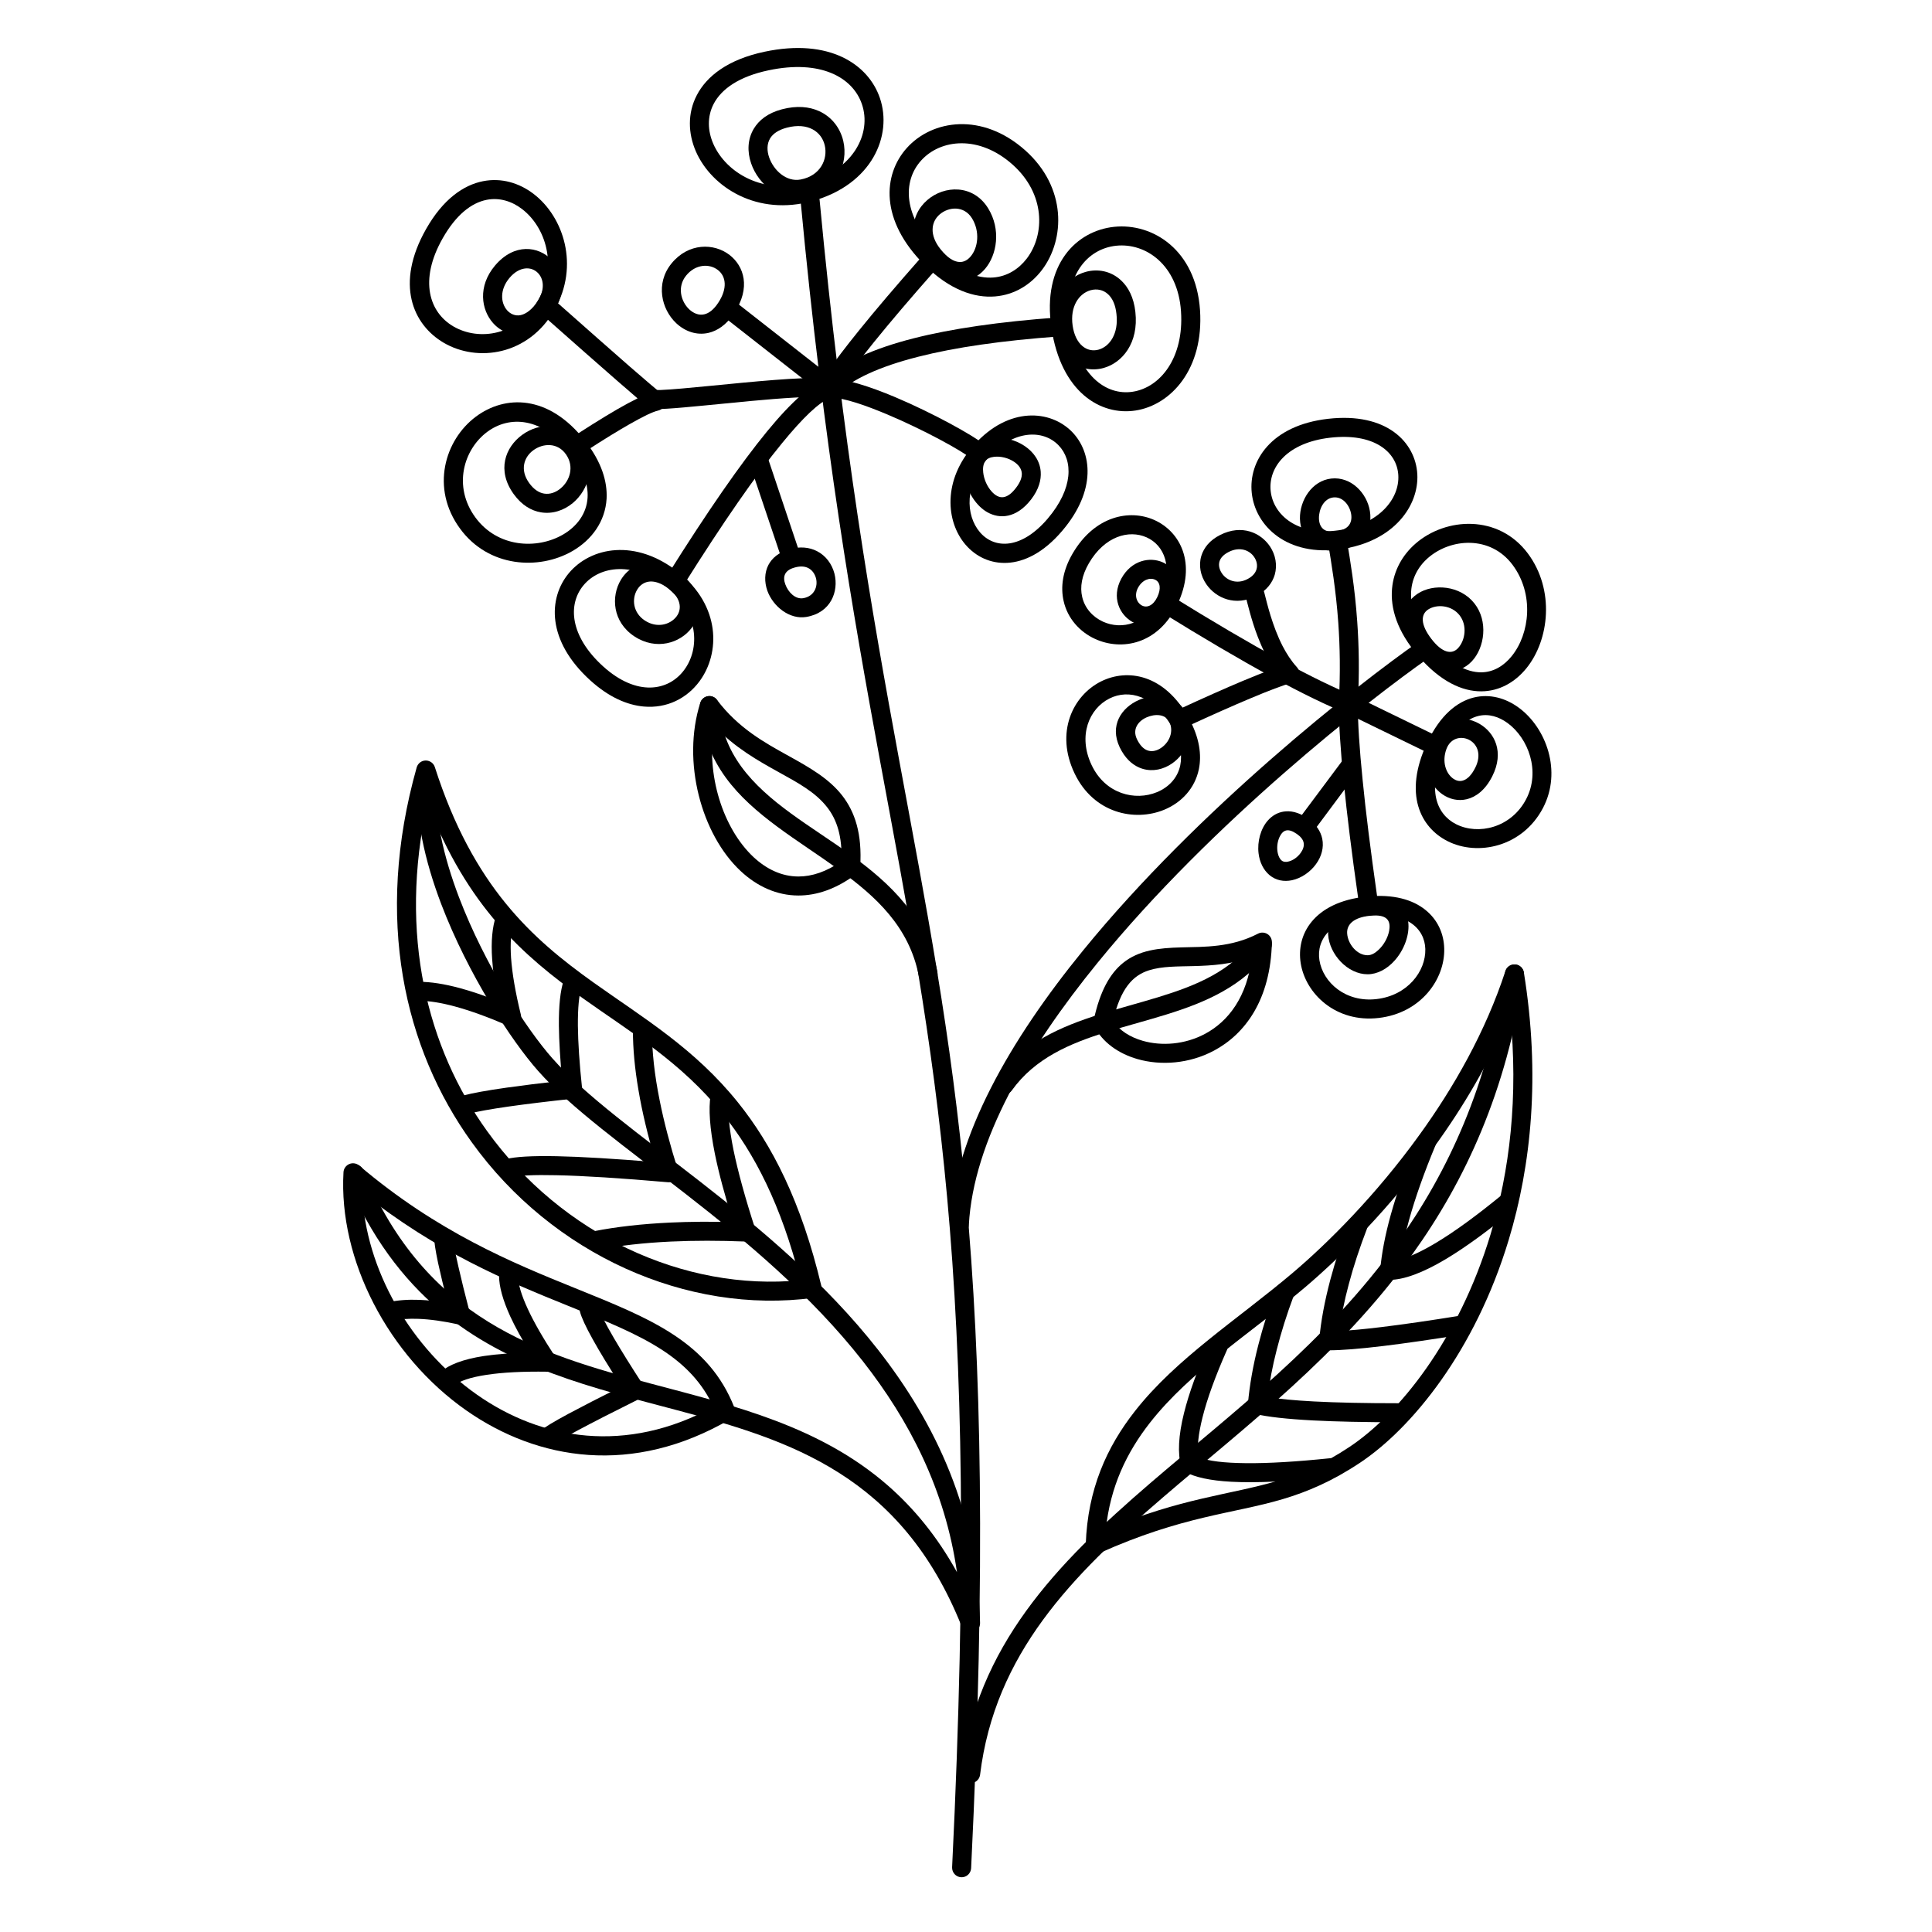 <?xml version="1.0" encoding="UTF-8"?>
<!-- Uploaded to: SVG Repo, www.svgrepo.com, Generator: SVG Repo Mixer Tools -->
<svg fill="#000000" width="800px" height="800px" version="1.1" viewBox="144 144 512 512" xmlns="http://www.w3.org/2000/svg">
 <g fill-rule="evenodd">
  <path d="m356.19 197.47c12.168 129.46 30.91 177.3 38.82 263.95 4.004 43.914 5.188 97.809 1.309 177.43-0.051 1.391 1.008 2.57 2.394 2.641 1.41 0.066 2.57-1.008 2.644-2.394 3.902-79.938 2.695-134.05-1.336-178.14-7.883-86.645-26.652-134.49-38.816-263.96-0.129-1.383-1.363-2.398-2.746-2.269-1.387 0.129-2.394 1.359-2.269 2.742z"/>
  <path d="m400.75 468.66c1.234-22.344 15.617-46.812 34.16-69.57 30.305-37.199 71.969-69.73 87.863-80.832 1.133-0.797 1.41-2.367 0.629-3.508-0.805-1.141-2.367-1.422-3.527-0.625-16.07 11.234-58.215 44.152-88.871 81.785-19.297 23.664-34.008 49.23-35.266 72.477-0.078 1.387 0.98 2.578 2.367 2.652 1.387 0.078 2.57-0.988 2.644-2.379z"/>
  <path d="m403.73 614.34c3.93-32.102 24.309-52.777 48.441-73.5 21.941-18.859 46.98-37.715 66.227-64.594 13.93-19.422 24.836-43.012 29.445-73.773 0.203-1.375-0.73-2.656-2.113-2.863-1.387-0.203-2.672 0.742-2.871 2.117-4.461 29.848-15.039 52.738-28.543 71.586-19.02 26.527-43.781 45.09-65.445 63.703-25.09 21.578-46.047 43.285-50.152 76.711-0.176 1.383 0.805 2.637 2.191 2.809 1.387 0.168 2.644-0.816 2.82-2.195z"/>
  <path d="m431.74 553.24c-0.023 0.875 0.379 1.695 1.109 2.18 0.73 0.488 1.637 0.562 2.441 0.207 22.117-9.953 35.445-10.414 48.695-14.355 6.5-1.941 12.996-4.68 20.453-9.641 13.703-9.133 30.48-29.566 39.375-59.02 5.992-19.793 8.438-43.676 4.027-70.914-0.199-1.145-1.133-2.016-2.289-2.106-1.16-0.09-2.242 0.625-2.598 1.73-5.238 16.031-13.652 30.84-22.922 43.625-11.359 15.711-23.98 28.359-33.527 36.438-14.535 12.285-30.785 22.609-41.715 36.555-7.508 9.547-12.547 20.75-13.051 35.301zm5.316-3.875c1.156-11.406 5.543-20.473 11.688-28.32 10.73-13.684 26.754-23.758 41.012-35.812 9.773-8.277 22.719-21.234 34.359-37.332 7.684-10.59 14.785-22.535 20.074-35.398 2.293 22.242-0.148 41.949-5.188 58.652-8.488 28.043-24.309 47.59-37.359 56.285-6.949 4.633-13.023 7.191-19.094 9.004-12.645 3.762-25.34 4.434-45.492 12.922z"/>
  <path d="m464.56 499.7c-3.227 7.301-5.492 13.547-6.777 18.738-1.512 6.035-1.711 10.75-0.781 14.129 0.176 0.652 0.605 1.207 1.184 1.539 2.418 1.352 6.449 2.269 12.117 2.574 6.551 0.352 15.469-0.051 26.754-1.227 1.383-0.145 2.391-1.383 2.242-2.766-0.129-1.383-1.387-2.391-2.746-2.246-8.992 0.934-16.426 1.375-22.32 1.316-5.793-0.059-10-0.531-12.621-1.59-0.426-2.668-0.023-6.164 1.059-10.512 1.234-4.965 3.402-10.938 6.5-17.922 0.555-1.273-0.023-2.762-1.285-3.324-1.285-0.559-2.769 0.016-3.324 1.289z"/>
  <path d="m482.17 485.5c-1.941 5.227-3.504 10.215-4.711 14.965-1.414 5.508-2.32 10.703-2.746 15.582-0.102 1.246 0.703 2.387 1.938 2.672 3.277 0.766 8.391 1.348 15.316 1.711 6.098 0.316 13.652 0.48 22.621 0.48 1.41 0 2.519-1.129 2.519-2.519s-1.109-2.519-2.519-2.519c-8.867 0-16.324-0.156-22.344-0.473-5.164-0.273-9.27-0.652-12.293-1.16 0.48-3.965 1.258-8.145 2.394-12.531 1.156-4.59 2.668-9.406 4.559-14.453 0.477-1.305-0.203-2.754-1.488-3.238-1.309-0.484-2.769 0.18-3.246 1.484z"/>
  <path d="m501.62 467.63c-2.066 5.426-3.754 10.555-5.039 15.391-1.535 5.777-2.543 11.141-2.973 16.086-0.051 0.707 0.176 1.402 0.656 1.922 0.477 0.523 1.16 0.816 1.863 0.816 3.301 0 8.164-0.379 14.535-1.152 5.82-0.703 12.898-1.73 21.312-3.082 1.359-0.223 2.293-1.516 2.066-2.887-0.203-1.371-1.512-2.309-2.875-2.086-8.312 1.34-15.363 2.359-21.109 3.055-4.508 0.547-8.211 0.895-11.109 1.035 0.48-3.879 1.312-8.016 2.496-12.406 1.234-4.684 2.871-9.645 4.887-14.891 0.477-1.301-0.176-2.758-1.461-3.254-1.309-0.496-2.773 0.156-3.25 1.453z"/>
  <path d="m519.78 445.55c-3.125 7.543-5.543 14.359-7.231 20.449-1.488 5.363-2.394 10.18-2.773 14.434-0.051 0.707 0.18 1.402 0.656 1.922 0.48 0.52 1.16 0.816 1.863 0.816 3.629 0 8.641-1.77 14.938-5.539 5.113-3.066 11.16-7.469 18.164-13.219 1.082-0.883 1.234-2.469 0.352-3.547-0.883-1.074-2.469-1.227-3.551-0.348-6.777 5.559-12.621 9.828-17.559 12.793-3.727 2.234-6.875 3.734-9.473 4.41 0.453-3.172 1.211-6.633 2.242-10.379 1.641-5.914 3.981-12.531 7.031-19.855 0.527-1.285-0.078-2.762-1.363-3.293-1.285-0.535-2.746 0.07-3.297 1.355z"/>
  <path d="m254.65 349.71c-0.781 10.492 1.914 22.402 6.273 33.859 7.129 18.695 18.566 36.184 25.645 44.191 17.332 19.656 58.594 41.934 86.074 76.941 12.32 15.719 21.84 34.043 24.965 55.938-5.289-9.562-11.512-17.031-18.363-23.008-17.988-15.672-40.43-21.039-62.676-26.938-30.027-7.961-59.727-16.961-76.25-56.59-0.527-1.281-2.016-1.887-3.301-1.355-1.285 0.539-1.887 2.016-1.359 3.297 6.574 15.766 15.141 26.93 24.914 35.191 18.188 15.348 40.707 20.586 62.875 26.488 30 7.981 59.426 17.25 75.445 57.379 0.43 1.129 1.637 1.777 2.82 1.535 1.211-0.238 2.043-1.301 2.016-2.516-0.527-29.246-11.688-52.859-27.129-72.535-27.535-35.094-68.871-57.461-86.254-77.164-6.824-7.723-17.836-24.609-24.711-42.648-4.082-10.727-6.699-21.863-5.969-31.695 0.098-1.383-0.934-2.594-2.32-2.695-1.383-0.105-2.594 0.938-2.695 2.324z"/>
  <path d="m359.57 487.95c0.707-0.094 1.336-0.484 1.738-1.07 0.406-0.586 0.531-1.316 0.379-2.008-5.363-22.512-13.125-37.527-22.117-48.711-11.535-14.359-25.09-22.383-38.312-31.805-16.223-11.582-31.867-25.406-42.02-57.062-0.328-1.059-1.336-1.766-2.445-1.75-1.105 0.02-2.062 0.766-2.367 1.836-11.309 40.141-3.273 74.527 14.586 99.32 21.414 29.777 57.031 45.711 90.559 41.25zm-3.477-4.672c-30.934 3.004-63.277-12.121-83-39.52-15.871-22.035-23.527-52.012-15.844-86.945 10.555 27.516 25.543 40.566 41.082 51.645 12.848 9.164 26.098 16.895 37.309 30.859 8.238 10.258 15.367 23.902 20.453 43.961z"/>
  <path d="m302.31 475.23c5.82-1.137 12.32-1.871 19.523-2.207 6.121-0.281 12.723-0.281 19.824 0 0.832 0.035 1.613-0.336 2.117-0.992 0.48-0.66 0.629-1.52 0.379-2.301-2.672-8.238-4.586-15.223-5.769-20.961-1.211-5.992-1.613-10.543-1.109-13.668 0.227-1.367-0.703-2.668-2.066-2.894-1.383-0.223-2.668 0.707-2.894 2.078-0.578 3.539-0.227 8.707 1.133 15.488 1.031 5.078 2.644 11.109 4.836 18.094-5.918-0.16-11.461-0.117-16.676 0.125-7.481 0.352-14.23 1.117-20.254 2.293-1.359 0.266-2.266 1.59-1.988 2.953 0.25 1.367 1.586 2.258 2.945 1.992z"/>
  <path d="m279.41 456.04c2.094-0.555 6.098-0.723 12.043-0.594 7.18 0.148 17.027 0.77 29.574 1.859 0.832 0.074 1.66-0.277 2.191-0.93 0.527-0.66 0.68-1.535 0.426-2.336-2.062-6.551-3.676-12.664-4.809-18.332-1.387-6.848-2.066-13.047-2.066-18.59 0-1.391-1.133-2.519-2.519-2.519s-2.519 1.129-2.519 2.519c0 4.785 0.48 10.027 1.461 15.727 0.984 5.883 2.519 12.258 4.559 19.125-10.93-0.906-19.672-1.426-26.195-1.562-6.625-0.137-11.109 0.145-13.426 0.762-1.336 0.359-2.144 1.738-1.789 3.082 0.352 1.344 1.738 2.144 3.07 1.789z"/>
  <path d="m268 439.2c2.344-0.617 5.996-1.277 11.008-1.988 4.586-0.648 10.254-1.336 17.004-2.062 1.387-0.148 2.394-1.387 2.242-2.769-0.703-6.582-1.059-12.105-1.109-16.57-0.023-4.676 0.277-8.117 1.008-10.324 0.43-1.32-0.277-2.746-1.609-3.188-1.312-0.438-2.746 0.277-3.176 1.598-0.855 2.559-1.309 6.539-1.258 11.957 0.051 4.019 0.324 8.871 0.879 14.559-5.742 0.637-10.629 1.242-14.684 1.816-5.293 0.746-9.145 1.453-11.59 2.102-1.336 0.359-2.141 1.738-1.789 3.082 0.355 1.344 1.738 2.144 3.074 1.789z"/>
  <path d="m255.15 409.23c2.621 0 5.746 0.508 9.398 1.492 4.055 1.098 8.738 2.793 14.031 5.074 0.879 0.379 1.887 0.227 2.617-0.391 0.73-0.617 1.059-1.594 0.832-2.519-1.434-5.848-2.293-10.867-2.594-15.055-0.254-3.902-0.027-7.035 0.781-9.387 0.426-1.316-0.254-2.75-1.586-3.199-1.312-0.449-2.746 0.25-3.199 1.566-0.961 2.848-1.336 6.633-1.008 11.363 0.199 3.238 0.754 6.945 1.609 11.121-3.727-1.465-7.102-2.609-10.176-3.441-4.156-1.117-7.707-1.66-10.707-1.66-1.383 0-2.519 1.129-2.519 2.519s1.137 2.516 2.519 2.516z"/>
  <path d="m337.55 520.09c1.059-0.625 1.512-1.941 1.059-3.094-3.375-8.578-8.84-14.465-15.996-19.203-7.203-4.766-16.121-8.348-26.297-12.457-16.527-6.68-36.375-14.832-57.133-32.457-0.73-0.621-1.766-0.773-2.621-0.398-0.883 0.375-1.484 1.219-1.535 2.172-1.336 23.223 11.863 48.637 32.52 63.109 18.992 13.293 44.16 17.438 70.004 2.328zm-4.484-3.258c-23.148 12.633-45.594 8.734-62.621-3.199-17.711-12.406-29.652-33.41-30.43-53.543 19.773 15.758 38.566 23.516 54.41 29.914 9.824 3.969 18.465 7.391 25.418 11.988 5.691 3.781 10.227 8.379 13.223 14.84z"/>
  <path d="m248.12 494c1.965-0.434 4.207-0.59 6.777-0.492 3.121 0.117 6.648 0.617 10.629 1.484 0.855 0.188 1.738-0.082 2.344-0.715 0.605-0.633 0.855-1.531 0.629-2.379-1.285-4.938-2.293-9.023-3.023-12.25-0.906-3.961-1.383-6.551-1.383-7.781 0-1.391-1.109-2.519-2.519-2.519-1.387 0-2.519 1.129-2.519 2.519 0 1.18 0.328 3.445 1.031 6.789 0.605 2.754 1.438 6.305 2.547 10.641-2.746-0.461-5.242-0.738-7.535-0.824-3.047-0.117-5.742 0.094-8.059 0.609-1.359 0.305-2.219 1.648-1.914 3.008 0.301 1.355 1.637 2.215 2.996 1.91z"/>
  <path d="m264 511.43c1.688-1.488 4.711-2.438 8.969-3.09 4.231-0.645 9.598-0.918 16.07-0.824 0.93 0.016 1.812-0.488 2.242-1.305 0.453-0.816 0.426-1.816-0.102-2.598-3.223-4.926-5.691-9.199-7.356-12.828-1.637-3.559-2.519-6.414-2.519-8.605 0-1.391-1.133-2.519-2.519-2.519-1.41 0-2.519 1.129-2.519 2.519 0 2.715 0.957 6.301 2.973 10.715 1.312 2.82 3.051 6.016 5.266 9.582-4.812 0.066-8.891 0.363-12.293 0.883-5.543 0.848-9.371 2.359-11.535 4.293-1.059 0.922-1.16 2.516-0.227 3.555 0.906 1.043 2.516 1.141 3.551 0.223z"/>
  <path d="m290.75 526.82c0.73-0.641 2.848-1.863 6.324-3.734 3.879-2.082 9.348-4.879 16.398-8.383 0.629-0.32 1.109-0.902 1.312-1.598 0.176-0.691 0.074-1.434-0.328-2.035-3.227-4.969-5.82-9.133-7.785-12.492-2.293-3.93-3.68-6.664-4.106-8.25-0.379-1.34-1.766-2.137-3.098-1.77-1.336 0.363-2.141 1.75-1.766 3.09 0.402 1.508 1.512 3.941 3.375 7.277 1.789 3.246 4.336 7.418 7.633 12.523-5.918 2.953-10.578 5.356-14.031 7.203-4.004 2.156-6.422 3.637-7.254 4.375-1.059 0.914-1.156 2.504-0.25 3.555 0.93 1.043 2.519 1.152 3.574 0.238z"/>
  <path d="m392.42 401.61c-2.848-14.402-12.371-23.438-23.176-31.227-10.355-7.473-21.891-13.734-28.82-23.258-3.273-4.508-5.488-9.77-5.918-16.312-0.102-1.383-1.285-2.438-2.672-2.344-1.383 0.09-2.441 1.293-2.34 2.68 0.504 7.598 3.047 13.711 6.852 18.941 7.227 9.93 19.168 16.586 29.949 24.379 9.773 7.051 18.617 15.074 21.188 28.113 0.25 1.367 1.586 2.254 2.945 1.984 1.359-0.266 2.269-1.59 1.992-2.957z"/>
  <path d="m370.98 375.57c0.578-0.441 0.93-1.121 0.98-1.852 0.555-8.797-1.41-14.543-4.734-18.852-3.504-4.519-8.617-7.434-14.285-10.57-6.297-3.484-13.273-7.309-18.941-14.828-0.555-0.75-1.488-1.125-2.418-0.965-0.934 0.156-1.688 0.816-1.992 1.715-4.984 15.625 0.305 34.941 10.707 44.637 4.332 4.043 9.547 6.453 15.266 6.465 4.836 0.012 10.051-1.691 15.418-5.75zm-3.981-3.332c-3.981 2.785-7.836 4.051-11.414 4.043-4.457-0.008-8.461-1.965-11.863-5.117-8.16-7.617-12.695-21.988-10.453-34.785 5.441 5.738 11.562 9.188 17.23 12.324 5.012 2.777 9.621 5.246 12.719 9.246 2.598 3.328 4.008 7.742 3.781 14.289z"/>
  <path d="m412.12 433.01c6.144-8.598 15.414-12.488 25.238-15.543 10.406-3.234 21.438-5.531 30.508-10.621 4.91-2.742 9.27-6.277 12.719-11.117 0.809-1.133 0.555-2.707-0.578-3.516-1.133-0.809-2.695-0.547-3.527 0.582-6.094 8.547-15.418 12.359-25.316 15.398-10.379 3.195-21.387 5.527-30.504 10.715-4.84 2.766-9.172 6.32-12.648 11.168-0.805 1.129-0.555 2.703 0.582 3.512 1.133 0.812 2.719 0.551 3.527-0.578z"/>
  <path d="m433.83 414.41c-0.098 0.562-0.023 1.152 0.227 1.664 2.094 4.094 6.273 7.133 11.414 8.602 6.144 1.758 13.676 1.254 20.227-2.238 8.211-4.375 15.012-13.414 15.367-28.715 0.023-0.891-0.43-1.723-1.184-2.195-0.758-0.469-1.715-0.508-2.496-0.098-7.152 3.695-14.156 3.473-20.328 3.637-5.969 0.156-11.258 0.723-15.441 4.121-3.352 2.711-6.098 7.273-7.785 15.223zm5.141 0.113c1.965-8.496 5.164-12.02 9.57-13.395 3.453-1.078 7.457-0.988 11.789-1.102 4.863-0.129 10.078-0.465 15.418-2.398-1.207 10.531-6.223 17.07-12.418 20.363-5.34 2.844-11.461 3.269-16.477 1.84-3.375-0.965-6.246-2.762-7.883-5.309z"/>
  <path d="m495.97 288c0.832 5.098 2.066 12.215 2.695 21.113 0.43 6.215 0.582 13.309 0.129 21.191v0.145c0 5.176 0.426 12.113 1.309 20.805 0.855 8.547 2.117 18.805 3.828 30.773 0.203 1.375 1.461 2.336 2.848 2.141 1.359-0.199 2.344-1.473 2.141-2.852-1.688-11.891-2.973-22.074-3.805-30.562-0.855-8.441-1.285-15.184-1.285-20.227 0.457-8.102 0.305-15.383-0.148-21.77-0.629-9.102-1.891-16.379-2.746-21.59-0.227-1.371-1.539-2.297-2.898-2.066-1.383 0.227-2.316 1.527-2.066 2.898z"/>
  <path d="m506.18 381.6c-7.18 0.727-11.84 3.352-14.559 6.641-2.672 3.234-3.527 7.176-2.922 11.016 1.285 8.102 9.32 15.84 20.68 14.512 11.262-1.312 17.582-10.367 17.355-18.398-0.098-3.918-1.711-7.621-5.012-10.258-3.273-2.637-8.363-4.238-15.543-3.512zm0.504 5.012c10.051-1.023 14.887 3.398 15.039 8.895 0.152 5.875-4.684 12.301-12.922 13.258-8.211 0.961-14.207-4.426-15.141-10.293-0.855-5.461 3-10.844 13.023-11.859z"/>
  <path d="m506.5 381.68c-4.082 0.418-6.699 1.844-8.312 3.59-1.715 1.848-2.367 4.117-2.219 6.426 0.355 5.227 5.164 10.496 10.457 10.496 2.566 0 5.137-1.379 7.102-3.566 2.621-2.871 4.133-7.066 3.652-10.418-0.301-2.066-1.309-3.863-3.121-5.094-1.664-1.113-4.106-1.789-7.559-1.434zm0.504 5.012c2.418-0.246 3.953 0.051 4.734 1.066 0.582 0.77 0.582 1.824 0.406 2.894-0.355 1.875-1.438 3.828-2.898 5.141-0.832 0.781-1.812 1.359-2.82 1.359-2.824 0-5.242-2.988-5.418-5.785-0.148-2.332 1.664-4.227 5.996-4.676z"/>
  <path d="m499.65 345.71-10.883 14.582c-0.832 1.105-0.605 2.688 0.504 3.527 1.109 0.84 2.672 0.625 3.527-0.484l10.934-14.695c0.805-1.129 0.555-2.707-0.582-3.516-1.133-0.809-2.695-0.547-3.5 0.586z"/>
  <path d="m490.43 360.79c-2.367-1.613-4.512-1.988-6.273-1.707-1.664 0.262-3.074 1.117-4.184 2.379-1.887 2.141-2.82 5.574-2.441 8.68 0.277 2.328 1.285 4.441 2.945 5.812 1.691 1.379 3.781 1.762 5.922 1.312 2.394-0.508 4.836-2.133 6.371-4.293 1.438-1.973 2.117-4.356 1.641-6.691-0.406-1.91-1.562-3.859-3.981-5.492zm-2.824 4.168c1.059 0.723 1.691 1.496 1.867 2.34 0.199 0.965-0.203 1.918-0.781 2.731-0.832 1.141-2.066 2.043-3.352 2.309-0.578 0.125-1.184 0.113-1.664-0.27-0.578-0.477-0.879-1.203-1.055-1.988-0.305-1.379-0.129-2.961 0.453-4.234 0.402-0.844 0.957-1.598 1.789-1.773 0.777-0.16 1.688 0.164 2.742 0.887z"/>
  <path d="m522.17 340.92c-6.297 13.52-1.711 22.352 5.418 25.977 8.008 4.078 19.898 1.555 25.316-8.766 5.113-9.75 0.828-21.266-6.398-26.574-3.527-2.598-7.734-3.731-11.918-2.711-4.406 1.082-8.941 4.641-12.418 12.074zm4.586 2.129c2.594-5.574 5.719-8.5 9.016-9.309 2.723-0.668 5.441 0.184 7.762 1.879 5.492 4.031 8.789 12.766 4.91 20.172-3.981 7.598-12.695 9.617-18.59 6.617-5.266-2.68-7.758-9.371-3.098-19.359z"/>
  <path d="m522.6 340.77c-2.168 5.809 0.102 11.203 3.578 13.676 1.938 1.375 4.254 1.91 6.574 1.344 2.34-0.578 4.836-2.356 6.699-6.035 3.301-6.512 0.605-11.625-3.375-13.934-4.559-2.641-11.035-1.711-13.477 4.949zm4.711 1.746c1.133-3.086 4.129-3.562 6.223-2.34 2.062 1.199 3.121 3.926 1.41 7.305-0.984 1.965-2.141 3.106-3.402 3.418-0.855 0.211-1.711-0.043-2.441-0.559-1.965-1.406-3-4.527-1.789-7.824z"/>
  <path d="m519.86 317.84c5.867 6.82 11.688 9.391 16.676 9.371 4.762-0.016 8.941-2.367 11.992-6.137 6.07-7.5 7.555-20.754 0.375-30.395-7.758-10.41-21.762-9.633-29.824-2.574-3.402 2.984-5.742 7.07-6.172 11.863-0.48 5.227 1.359 11.387 6.953 17.871zm3.805-3.289c-8.164-9.469-6.676-17.906-1.262-22.656 6.047-5.312 16.602-6.043 22.445 1.797 5.742 7.68 4.609 18.238-0.25 24.215-2.066 2.559-4.84 4.254-8.086 4.266-3.906 0.012-8.266-2.297-12.848-7.621z"/>
  <path d="m519.32 316.37c2.723 3.559 5.492 5.07 7.859 5.402 2.695 0.387 5.09-0.637 6.879-2.531 3.402-3.609 4.383-10.641 0.68-15.324-3.777-4.816-10.906-5.332-15.062-2.57-2.094 1.379-3.504 3.5-3.652 6.254-0.152 2.375 0.68 5.356 3.297 8.77zm4.008-3.059c-2.898-3.777-2.848-6.453-0.883-7.766 2.316-1.527 6.246-1.176 8.34 1.492 2.113 2.672 1.535 6.684-0.406 8.746-1.66 1.754-4.18 1.273-7.051-2.473z"/>
  <path d="m499.5 289.51c13.98-2.039 20.555-11.559 20.102-19.855-0.477-8.441-8.109-16.453-23.676-14.664-15.117 1.734-21.062 11.219-20.203 19.586 0.879 8.754 9.32 17.043 23.777 14.934zm-0.73-4.984c-10.73 1.566-17.379-3.957-18.035-10.457-0.629-6.285 4.406-12.77 15.77-14.074 11.535-1.324 17.707 3.691 18.062 9.938 0.352 6.316-5.141 13.039-15.797 14.594z"/>
  <path d="m498.8 289.81c2.996-0.418 5.062-1.641 6.371-3.18 1.738-2.004 2.293-4.617 1.863-7.184-0.777-4.812-5.035-9.211-10.25-8.625-5.09 0.57-8.363 5.758-8.289 10.609 0.051 2.703 1.109 5.219 3.176 6.809 1.637 1.262 3.953 2.004 7.129 1.57zm-0.68-4.992c-1.488 0.203-2.621 0.02-3.379-0.57-0.855-0.664-1.184-1.766-1.207-2.894-0.027-2.418 1.285-5.242 3.805-5.527 2.519-0.281 4.356 2.102 4.734 4.43 0.176 1.094 0.023 2.231-0.707 3.086-0.68 0.77-1.762 1.27-3.246 1.477z"/>
  <path d="m451.64 306.13c11.156 6.922 20.934 12.66 29.297 17.215 8.133 4.426 14.961 7.738 20.477 9.945l20.406 9.922c1.258 0.613 2.769 0.094 3.375-1.152 0.605-1.25 0.102-2.758-1.16-3.371l-20.504-9.977c-0.051-0.023-0.102-0.047-0.176-0.066-5.367-2.148-12.043-5.391-20-9.727-8.312-4.516-17.988-10.207-29.07-17.074-1.184-0.73-2.723-0.367-3.453 0.816-0.73 1.18-0.375 2.734 0.809 3.469z"/>
  <path d="m456 304.23c5.215-10.945 0.758-19.359-6.094-22.426-6.574-2.941-15.848-1.074-21.664 8.91-2.695 4.625-3.199 8.941-2.367 12.578 1.031 4.586 4.254 8.164 8.336 10.031 7.027 3.223 16.727 1.488 21.789-9.094zm-4.559-2.172c-3.527 7.418-10.203 8.945-15.141 6.688-2.695-1.234-4.836-3.559-5.516-6.582-0.605-2.582-0.125-5.625 1.789-8.91 4.156-7.129 10.578-8.949 15.289-6.848 4.738 2.117 7.18 8.09 3.578 15.652z"/>
  <path d="m455.24 304.43c2.797-5.809 0.328-9.867-3.074-11.398-3.402-1.539-8.336-0.598-11.008 4.312-2.695 4.996-0.43 9.66 3.047 11.539 2.043 1.102 4.535 1.281 6.828 0.121 1.562-0.785 3.074-2.219 4.207-4.574zm-4.559-2.176c-1.086 2.262-2.746 2.914-4.082 2.199-1.387-0.762-2.09-2.691-1.008-4.703 1.133-2.07 3.074-2.777 4.508-2.129 1.336 0.609 1.688 2.332 0.582 4.633z"/>
  <path d="m476.93 301.93c2.746-1.434 4.258-3.481 4.887-5.606 0.73-2.539 0.227-5.269-1.234-7.473-2.441-3.672-7.481-5.973-13.199-3.094-2.848 1.426-4.359 3.445-5.012 5.535-0.781 2.551-0.227 5.297 1.309 7.523 2.543 3.711 7.758 5.981 13.25 3.113zm-2.344-4.465c-2.769 1.461-5.465 0.391-6.75-1.5-0.652-0.949-0.98-2.109-0.652-3.199 0.301-0.98 1.133-1.836 2.465-2.508 2.898-1.457 5.492-0.484 6.727 1.379 0.656 0.965 0.934 2.148 0.605 3.258-0.301 1.004-1.082 1.895-2.394 2.57z"/>
  <path d="m473.96 301.55c0.027 0.121 0.078 0.277 0.125 0.41 0.531 1.98 1.488 6.254 3.25 10.832 1.086 2.836 2.496 5.773 4.285 8.398-2.242 0.805-5.016 1.895-8.312 3.277-4.613 1.938-10.254 4.449-16.953 7.539-1.262 0.582-1.816 2.082-1.234 3.344 0.602 1.262 2.09 1.812 3.348 1.23 6.625-3.062 12.242-5.551 16.805-7.465 5.012-2.117 8.766-3.527 11.207-4.223 0.859-0.234 1.512-0.891 1.738-1.73 0.254-0.84 0.027-1.746-0.555-2.391-1.484-1.629-2.719-3.551-3.754-5.547-2.769-5.406-4.129-11.355-4.836-14.098-0.277-1.016-0.504-1.711-0.68-2.019-0.578-1.102-1.434-1.352-1.938-1.43-1.363-0.219-2.672 0.719-2.875 2.09-0.098 0.645 0.051 1.277 0.379 1.781z"/>
  <path d="m459.05 334.33c-6.477-11.684-16.25-13.254-23.305-9.723-7.43 3.734-12.164 13.496-6.977 24.344 5.039 10.562 15.895 12.891 23.781 9.633 4.559-1.891 8.109-5.648 9.168-10.758 0.758-3.769 0.176-8.348-2.668-13.496zm-4.41 2.438c2.117 3.844 2.719 7.231 2.141 10.047-0.703 3.402-3.121 5.856-6.172 7.113-5.742 2.383-13.629 0.559-17.305-7.148-3.727-7.832-0.656-14.977 4.711-17.668 5.086-2.562 11.941-0.816 16.625 7.656z"/>
  <path d="m458.72 333.77c-2.094-5.301-8.137-6.375-12.922-4.266-4.613 2.035-7.812 6.754-5.066 12.535 1.387 2.883 3.25 4.547 5.191 5.383 2.594 1.117 5.414 0.789 7.832-0.562 4.207-2.348 7.031-7.82 4.965-13.09zm-4.688 1.844c1.086 2.777-0.527 5.609-2.746 6.848-1.031 0.586-2.242 0.816-3.375 0.332-1.008-0.438-1.887-1.406-2.617-2.922-1.285-2.691 0.402-4.809 2.543-5.754 2.242-0.992 5.215-0.988 6.195 1.496z"/>
  <path d="m323.82 295.68c-11.363-9.051-23.277-6.727-29.07 0.211-5.519 6.633-5.894 17.938 5.719 28.449 4.938 4.469 9.797 6.512 14.129 6.898 6.199 0.555 11.465-2.215 14.762-6.668 5.57-7.512 5.594-20.02-5.539-28.891zm-3.125 3.941c8.488 6.762 8.867 16.223 4.609 21.945-4.156 5.609-12.57 7.086-21.461-0.961-8.844-8.012-9.422-16.438-5.215-21.492 4.383-5.266 13.426-6.359 22.066 0.508z"/>
  <path d="m323.7 295.59c-2.82-1.98-5.465-2.644-7.731-2.512-3.25 0.191-5.848 1.992-7.406 4.547-2.695 4.434-2.242 11.203 3.551 15.02 5.769 3.805 12.141 1.797 15.191-2.25 1.461-1.922 2.191-4.301 1.863-6.789-0.355-2.66-1.914-5.543-5.469-8.016zm-2.871 4.129c3.578 2.516 4.031 5.551 2.469 7.637-1.688 2.234-5.238 3.184-8.414 1.086-3.172-2.086-3.5-5.766-2.016-8.188 0.707-1.184 1.891-2.055 3.402-2.144 1.336-0.082 2.871 0.434 4.559 1.609z"/>
  <path d="m342.66 266.86 8.262 24.562c0.43 1.32 1.867 2.027 3.176 1.586 1.336-0.445 2.039-1.871 1.586-3.191l-8.234-24.562c-0.457-1.316-1.867-2.027-3.199-1.582-1.312 0.441-2.016 1.871-1.59 3.188z"/>
  <path d="m353.07 289.59c-2.797 0.828-4.484 2.359-5.418 4.098-1.082 2.07-1.109 4.543-0.301 6.856 1.535 4.234 5.918 7.68 10.301 6.957 6.477-1.066 8.691-6.727 7.484-11.492-0.656-2.519-2.269-4.769-4.688-5.981-1.938-0.969-4.406-1.309-7.379-0.438zm1.434 4.836c1.488-0.441 2.723-0.375 3.68 0.105 1.082 0.547 1.762 1.586 2.066 2.719 0.551 2.184-0.457 4.793-3.402 5.281-2.117 0.348-4.004-1.641-4.734-3.688-0.355-0.941-0.457-1.949 0-2.793 0.402-0.738 1.184-1.277 2.391-1.625z"/>
  <path d="m325.21 298.99c10.406-16.547 19.07-29.059 26.023-37.523 5.516-6.734 9.773-10.859 12.973-12.137 3.629 0.148 9.246 2.102 15.039 4.547 9.598 4.051 19.648 9.562 22.141 11.637 1.059 0.887 2.644 0.742 3.555-0.328 0.879-1.07 0.73-2.66-0.328-3.547-2.644-2.195-13.25-8.117-23.402-12.402-6.777-2.859-13.402-4.953-17.406-4.953-0.277 0-0.555 0.047-0.809 0.133-3.727 1.254-9.043 5.785-15.668 13.852-7.051 8.582-15.844 21.266-26.375 38.043-0.754 1.18-0.375 2.738 0.781 3.477 1.184 0.738 2.746 0.383 3.477-0.797z"/>
  <path d="m402.24 261.8c-8.543 9.438-7.559 20.496-2.371 26.539 2.723 3.176 6.625 5.051 11.059 4.824 4.461-0.227 9.598-2.633 14.562-8.477 9.168-10.766 7.859-20.832 2.644-26.207-5.742-5.902-16.777-6.766-25.895 3.32zm3.727 3.383c6.574-7.269 14.41-7.449 18.539-3.195 3.906 4.008 3.981 11.406-2.844 19.438-6.981 8.203-14.109 8.117-17.961 3.633-3.879-4.535-4.133-12.793 2.266-19.875z"/>
  <path d="m400.91 263.43c-1.359 2.027-1.715 4.773-1.16 7.527 0.707 3.602 3 7.144 5.894 8.785 1.688 0.949 3.578 1.32 5.516 0.898 1.965-0.426 4.082-1.68 6.098-4.289 2.066-2.688 2.695-5.184 2.543-7.324-0.199-2.871-1.887-5.254-4.305-6.859-2.496-1.668-5.797-2.453-8.668-2.106-2.492 0.297-4.633 1.438-5.918 3.367zm4.18 2.805c0.504-0.742 1.387-1.059 2.344-1.172 1.738-0.211 3.754 0.285 5.289 1.305 1.086 0.723 1.965 1.73 2.066 3.035 0.074 1.148-0.43 2.434-1.535 3.879-1.109 1.457-2.191 2.277-3.277 2.457-1.184 0.203-2.266-0.488-3.121-1.418-1.234-1.34-2.094-3.258-2.293-5.094-0.125-1.102-0.027-2.18 0.527-2.992z"/>
  <path d="m422.64 230.9c2.543 17.051 13.074 23.336 22.32 21.887 9.32-1.453 18.109-10.949 17.055-26.629-1.086-15.93-12.547-23.113-22.75-22.047-9.898 1.031-19.145 9.844-16.625 26.789zm4.988-0.742c-1.941-13.062 4.535-20.242 12.168-21.035 7.859-0.824 16.348 5.082 17.18 17.379 0.832 12.32-5.469 20.168-12.773 21.309-7.18 1.117-14.609-4.449-16.574-17.652z"/>
  <path d="m423.27 231c0.531 3.762 1.992 6.438 3.832 8.184 2.668 2.539 6.168 3.234 9.395 2.324 4.863-1.367 9.32-6.543 8.387-14.855-0.426-3.859-1.887-6.578-3.777-8.336-2.644-2.488-6.172-3.164-9.422-2.254-5.012 1.402-9.598 6.66-8.414 14.938zm4.988-0.707c-0.73-5.082 1.688-8.516 4.762-9.379 1.613-0.445 3.352-0.145 4.637 1.074 1.184 1.09 1.965 2.832 2.215 5.227 0.605 5.152-1.738 8.598-4.734 9.445-3.023 0.844-6.148-1.273-6.879-6.367z"/>
  <path d="m359.39 197.26c15.719-4.418 21.188-17.355 17.785-27.293-3.023-8.852-13.273-15.93-30.582-12.254-9.723 2.059-15.34 6.5-17.934 11.52-2.469 4.731-2.344 10.086-0.227 14.938 4.207 9.555 16.348 17.191 30.957 13.09zm-1.359-4.852c-11.738 3.297-21.613-2.59-24.988-10.262-1.512-3.438-1.664-7.234 0.074-10.59 2.09-4.008 6.75-7.269 14.535-8.918 13.832-2.934 22.344 1.883 24.762 8.961 2.644 7.715-2.191 17.379-14.383 20.809z"/>
  <path d="m357.12 196.52c8.613-1.633 11.789-9.047 10.352-15.18-0.805-3.375-2.996-6.375-6.473-7.922-2.543-1.137-5.82-1.496-9.773-0.453-3.777 0.992-6.121 2.91-7.457 5.137-1.664 2.758-1.789 6.09-0.707 9.211 1.941 5.672 7.812 10.395 14.059 9.207zm-0.934-4.949c-3.801 0.723-7.18-2.438-8.363-5.887-0.578-1.688-0.629-3.504 0.254-4.996 0.781-1.289 2.242-2.273 4.434-2.852 5.668-1.492 9.219 1.113 10.051 4.66 0.883 3.699-1.16 8.09-6.375 9.074z"/>
  <path d="m336.09 228.18 25.996 20.367c0.555 0.438 1.285 0.621 1.992 0.5 0.68-0.121 1.309-0.531 1.688-1.133 2.113-3.344 5.414-7.75 9.824-13.223 4.332-5.356 9.746-11.711 16.246-19.074 0.906-1.043 0.809-2.633-0.227-3.555-1.031-0.922-2.644-0.82-3.551 0.223-6.551 7.426-12.016 13.836-16.375 19.238-3.625 4.481-6.5 8.273-8.641 11.375l-23.855-18.684c-1.082-0.859-2.668-0.668-3.523 0.43-0.859 1.094-0.684 2.676 0.426 3.535z"/>
  <path d="m389.09 214.29c6.602 6.531 13.125 8.723 18.641 8.266 5.066-0.418 9.398-3.066 12.395-7.008 6.148-8.105 6.602-21.82-4.383-31.664-11.438-10.219-24.711-8.16-31.438-0.652-6.273 7-7.281 19.094 4.785 31.059zm3.555-3.578c-9.422-9.348-9.473-18.652-4.586-24.117 5.188-5.816 15.465-6.867 24.309 1.043 8.664 7.742 8.59 18.484 3.754 24.863-2.141 2.805-5.191 4.738-8.816 5.035-4.383 0.359-9.422-1.641-14.66-6.824z"/>
  <path d="m389.34 213.23c3.023 3.727 6.121 5.144 8.789 5.238 2.695 0.094 5.117-1.113 6.902-3.191 3.199-3.738 4.285-10.492 0.832-16.082-3.953-6.391-11.586-6.113-16.121-2.18-2.316 1.988-3.805 4.891-3.68 8.285 0.102 2.418 1.035 5.137 3.277 7.93zm3.93-3.164c-3.074-3.812-2.496-7.305-0.254-9.238 2.418-2.082 6.477-2.367 8.566 1.012 2.168 3.527 1.637 7.797-0.379 10.156-0.754 0.883-1.738 1.477-2.894 1.438-1.59-0.059-3.25-1.156-5.039-3.367z"/>
  <path d="m316.77 247.34c-1.031-0.418-2.266-0.109-2.973 0.824-0.832 1.113-0.605 2.695 0.504 3.527 0.301 0.219 0.805 0.488 1.562 0.617 0.832 0.141 2.57 0.145 4.887 0.004 10.328-0.621 34.359-3.801 42.797-3.004 0.73 0.07 1.461-0.188 1.992-0.699 4.305-4.168 11.586-7.461 21.762-10.055 9.828-2.508 22.297-4.301 37.41-5.398 1.387-0.102 2.418-1.305 2.316-2.691-0.102-1.387-1.285-2.43-2.695-2.332-15.441 1.121-28.211 2.973-38.266 5.539-10.652 2.711-18.336 6.269-23.172 10.539-3.328-0.168-8.266 0.066-13.73 0.488-10.906 0.844-24.031 2.41-30.102 2.656-0.984 0.035-2.016 0-2.293-0.016z"/>
  <path d="m287.82 227.52c8.414 7.445 14.988 13.25 19.777 17.418 2.164 1.875 3.953 3.418 5.363 4.637-0.754 0.367-1.586 0.793-2.492 1.277-3.453 1.855-7.984 4.609-13.652 8.27-1.16 0.758-1.512 2.32-0.758 3.484 0.758 1.168 2.316 1.504 3.5 0.75 4.512-2.926 8.316-5.262 11.387-7.004 3.504-1.992 5.973-3.199 7.457-3.543 0.957-0.219 1.688-0.957 1.891-1.902 0.227-0.945-0.125-1.93-0.883-2.531-1.336-1.051-4.18-3.465-8.516-7.234-4.758-4.164-11.336-9.961-19.723-17.395-1.031-0.922-2.644-0.824-3.551 0.215-0.934 1.039-0.832 2.633 0.199 3.559z"/>
  <path d="m299.11 260.9c-9.773-12.539-21.359-12.184-28.992-6.488-8.262 6.164-12.066 18.949-4.207 29.668 7.531 10.32 20.934 11.086 29.801 5.949 5.113-2.957 8.691-7.84 9.043-13.891 0.227-4.477-1.309-9.676-5.644-15.238zm-3.981 3.094c3.402 4.356 4.789 8.363 4.586 11.863-0.25 4.309-2.894 7.711-6.523 9.816-6.902 3.992-17.355 3.465-23.227-4.57-5.969-8.176-3.148-17.945 3.148-22.648 5.844-4.352 14.562-4.035 22.016 5.539z"/>
  <path d="m298.13 261.55c-4.082-5.887-11.109-5.711-15.77-2.293-4.457 3.266-6.801 9.387-2.191 15.727 2.141 2.945 4.684 4.371 7.18 4.789 3.023 0.508 6.07-0.488 8.438-2.457 4.234-3.519 6.297-10.082 2.344-15.766zm-4.133 2.871c2.269 3.254 1.008 7-1.434 9.016-1.234 1.031-2.797 1.633-4.383 1.367-1.387-0.23-2.746-1.137-3.93-2.781-2.547-3.5-1.387-6.898 1.082-8.699 2.543-1.871 6.422-2.129 8.664 1.098z"/>
  <path d="m291 226.04c6.598-11.652 2.367-24.547-5.566-30.633-3.856-2.957-8.59-4.34-13.402-3.394-5.188 1.012-10.629 4.769-15.113 12.68-8.262 14.543-3.527 25.332 4.66 30.137 8.918 5.238 22.492 3.402 29.422-8.789zm-4.383-2.492c-5.316 9.344-15.645 10.949-22.496 6.938-6.297-3.699-9.168-12.113-2.82-23.309 3.527-6.227 7.606-9.422 11.688-10.223 3.375-0.66 6.676 0.379 9.371 2.453 6.246 4.789 9.473 14.969 4.258 24.141z"/>
  <path d="m289.64 228.03c4.809-5.906 3.727-11.832 0.602-15.129-3.523-3.695-9.949-4.566-15.062 1.48-4.609 5.469-3.652 11.703-0.527 15.215 2.016 2.289 5.012 3.492 8.211 2.871 2.215-0.426 4.586-1.75 6.777-4.438zm-3.906-3.18c-1.258 1.547-2.57 2.426-3.828 2.672-1.359 0.266-2.621-0.297-3.504-1.277-1.762-1.988-1.988-5.512 0.633-8.613 2.594-3.059 5.766-3.129 7.555-1.262 1.766 1.855 1.84 5.156-0.855 8.48z"/>
  <path d="m338.54 227.03c4.531-6.82 2.594-12.512-1.184-15.453-4.133-3.211-10.934-3.269-15.418 2.262-4.281 5.269-2.672 12.098 1.258 15.801 2.344 2.199 5.418 3.289 8.566 2.574 2.293-0.531 4.711-2.07 6.777-5.184zm-4.207-2.781c-1.16 1.754-2.394 2.754-3.703 3.051-1.461 0.34-2.871-0.293-3.981-1.324-2.219-2.102-3.25-5.969-0.805-8.961 2.465-3.031 6.144-3.223 8.41-1.457 2.144 1.648 2.621 4.863 0.078 8.691z"/>
 </g>
</svg>